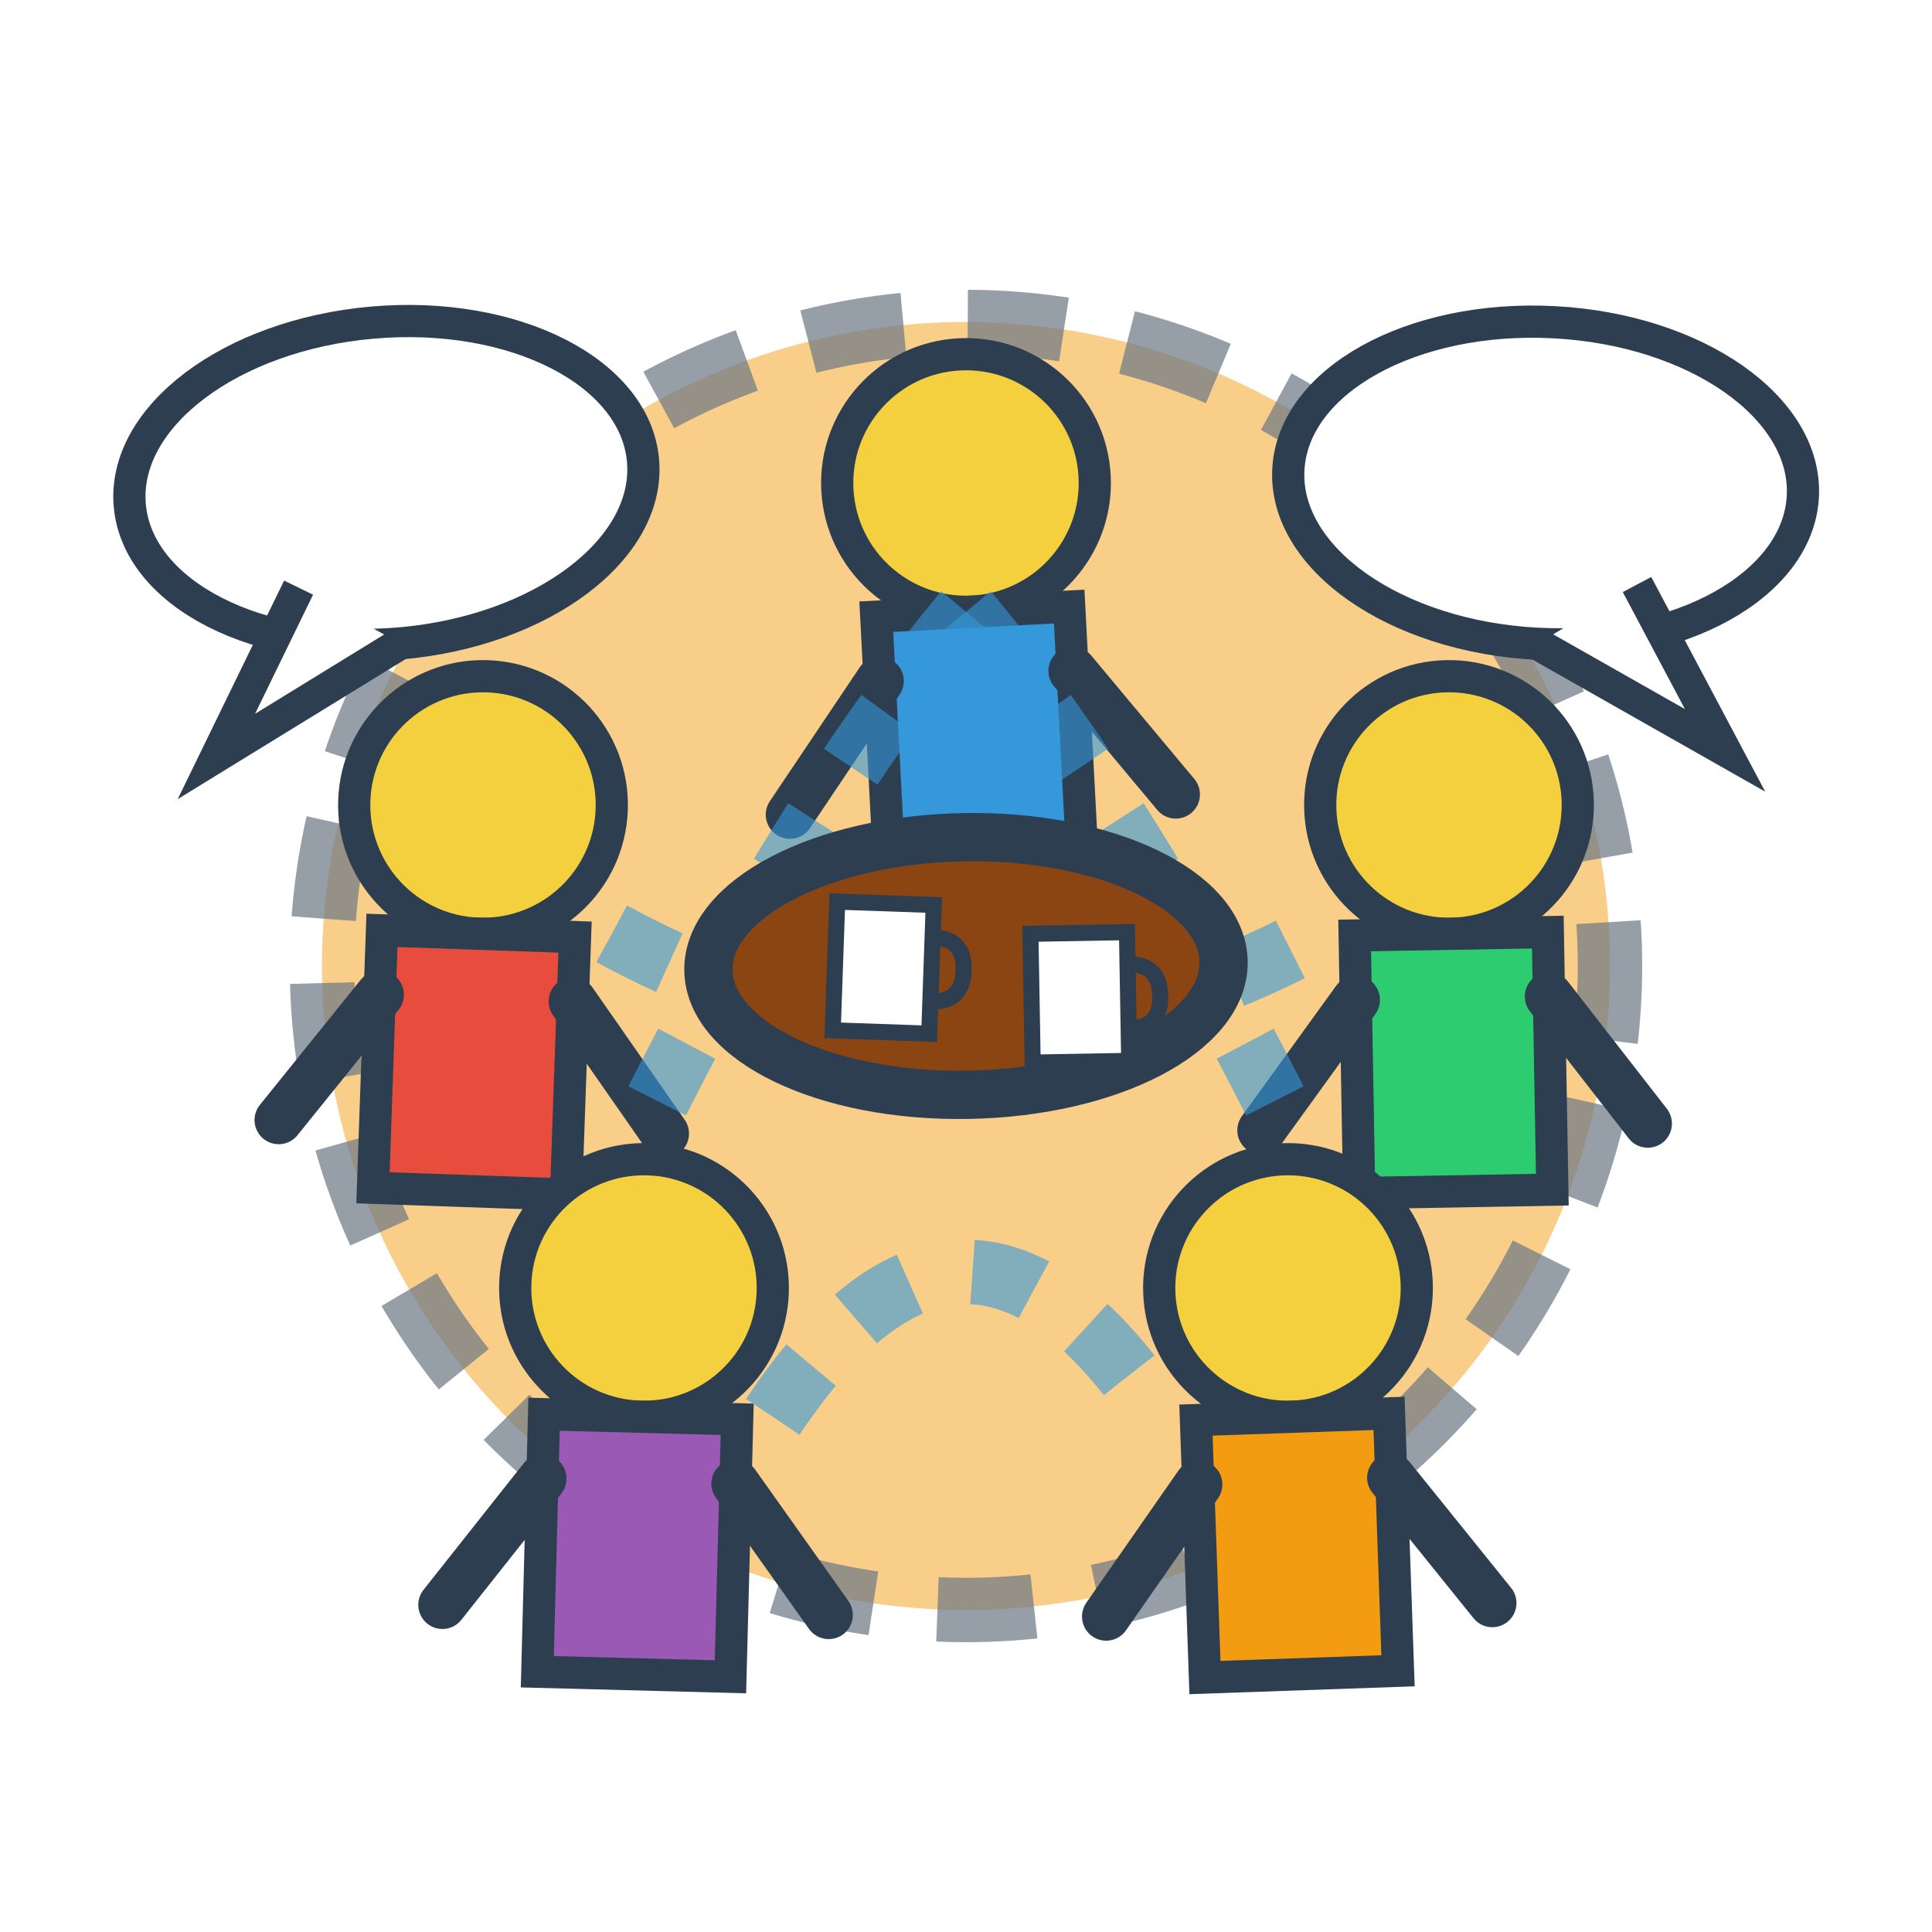 <svg width="60" height="60" viewBox="0 0 60 60" xmlns="http://www.w3.org/2000/svg">
  <defs>
    <filter id="sketch" x="0%" y="0%" width="100%" height="100%">
      <feTurbulence result="noise" baseFrequency="0.02" numOctaves="1"/>
      <feDisplacementMap in="SourceGraphic" in2="noise" scale="0.8"/>
    </filter>
  </defs>
  
  <!-- Central gathering area -->
  <circle cx="30" cy="30" r="20" fill="#f39c12" stroke="#2c3e50" stroke-width="2" 
          stroke-dasharray="3,2" opacity="0.7" transform="rotate(-2 30 30)" filter="url(#sketch)"/>
  
  <!-- People figures -->
  <!-- Person 1 (top) -->
  <g transform="translate(30,15) rotate(-3)">
    <circle cx="0" cy="0" r="4" fill="#f4d03f" stroke="#2c3e50" stroke-width="1"/>
    <rect x="-3" y="4" width="6" height="8" fill="#3498db" stroke="#2c3e50" stroke-width="1"/>
    <line x1="-3" y1="6" x2="-6" y2="10" stroke="#2c3e50" stroke-width="1.5" stroke-linecap="round"/>
    <line x1="3" y1="6" x2="6" y2="10" stroke="#2c3e50" stroke-width="1.5" stroke-linecap="round"/>
  </g>
  
  <!-- Person 2 (left) -->
  <g transform="translate(15,25) rotate(2)">
    <circle cx="0" cy="0" r="4" fill="#f4d03f" stroke="#2c3e50" stroke-width="1"/>
    <rect x="-3" y="4" width="6" height="8" fill="#e74c3c" stroke="#2c3e50" stroke-width="1"/>
    <line x1="-3" y1="6" x2="-6" y2="10" stroke="#2c3e50" stroke-width="1.5" stroke-linecap="round"/>
    <line x1="3" y1="6" x2="6" y2="10" stroke="#2c3e50" stroke-width="1.5" stroke-linecap="round"/>
  </g>
  
  <!-- Person 3 (right) -->
  <g transform="translate(45,25) rotate(-1)">
    <circle cx="0" cy="0" r="4" fill="#f4d03f" stroke="#2c3e50" stroke-width="1"/>
    <rect x="-3" y="4" width="6" height="8" fill="#2ecc71" stroke="#2c3e50" stroke-width="1"/>
    <line x1="-3" y1="6" x2="-6" y2="10" stroke="#2c3e50" stroke-width="1.5" stroke-linecap="round"/>
    <line x1="3" y1="6" x2="6" y2="10" stroke="#2c3e50" stroke-width="1.5" stroke-linecap="round"/>
  </g>
  
  <!-- Person 4 (bottom left) -->
  <g transform="translate(20,40) rotate(1.5)">
    <circle cx="0" cy="0" r="4" fill="#f4d03f" stroke="#2c3e50" stroke-width="1"/>
    <rect x="-3" y="4" width="6" height="8" fill="#9b59b6" stroke="#2c3e50" stroke-width="1"/>
    <line x1="-3" y1="6" x2="-6" y2="10" stroke="#2c3e50" stroke-width="1.5" stroke-linecap="round"/>
    <line x1="3" y1="6" x2="6" y2="10" stroke="#2c3e50" stroke-width="1.5" stroke-linecap="round"/>
  </g>
  
  <!-- Person 5 (bottom right) -->
  <g transform="translate(40,40) rotate(-2)">
    <circle cx="0" cy="0" r="4" fill="#f4d03f" stroke="#2c3e50" stroke-width="1"/>
    <rect x="-3" y="4" width="6" height="8" fill="#f39c12" stroke="#2c3e50" stroke-width="1"/>
    <line x1="-3" y1="6" x2="-6" y2="10" stroke="#2c3e50" stroke-width="1.5" stroke-linecap="round"/>
    <line x1="3" y1="6" x2="6" y2="10" stroke="#2c3e50" stroke-width="1.5" stroke-linecap="round"/>
  </g>
  
  <!-- Connection lines -->
  <path d="M30 19 Q25 25 20 35" fill="none" stroke="#3498db" stroke-width="2" 
        stroke-dasharray="2,2" opacity="0.6"/>
  <path d="M30 19 Q35 25 40 35" fill="none" stroke="#3498db" stroke-width="2" 
        stroke-dasharray="2,2" opacity="0.6"/>
  <path d="M19 29 Q30 35 41 29" fill="none" stroke="#3498db" stroke-width="2" 
        stroke-dasharray="2,2" opacity="0.6"/>
  <path d="M24 44 Q30 35 36 44" fill="none" stroke="#3498db" stroke-width="2" 
        stroke-dasharray="2,2" opacity="0.6"/>
  
  <!-- Speech bubbles -->
  <g transform="translate(12,15) rotate(-5)">
    <ellipse cx="0" cy="0" rx="8" ry="5" fill="#ffffff" stroke="#2c3e50" stroke-width="1"/>
    <path d="M-3,3 L-6,8 L0,5" fill="#ffffff" stroke="#2c3e50" stroke-width="1"/>
  </g>
  
  <g transform="translate(48,15) rotate(3)">
    <ellipse cx="0" cy="0" rx="8" ry="5" fill="#ffffff" stroke="#2c3e50" stroke-width="1"/>
    <path d="M3,3 L6,8 L0,5" fill="#ffffff" stroke="#2c3e50" stroke-width="1"/>
  </g>
  
  <!-- Central table/meeting point -->
  <ellipse cx="30" cy="30" rx="8" ry="4" fill="#8b4513" stroke="#2c3e50" stroke-width="1.5" 
           transform="rotate(-1 30 30)"/>
  
  <!-- Coffee cups on table -->
  <g transform="translate(26,28) rotate(2)">
    <rect x="0" y="0" width="3" height="4" fill="#ffffff" stroke="#2c3e50" stroke-width="0.5"/>
    <path d="M3,1 Q4,1 4,2 Q4,3 3,3" fill="none" stroke="#2c3e50" stroke-width="0.5"/>
  </g>
  
  <g transform="translate(32,29) rotate(-1)">
    <rect x="0" y="0" width="3" height="4" fill="#ffffff" stroke="#2c3e50" stroke-width="0.5"/>
    <path d="M3,1 Q4,1 4,2 Q4,3 3,3" fill="none" stroke="#2c3e50" stroke-width="0.5"/>
  </g>
</svg>
